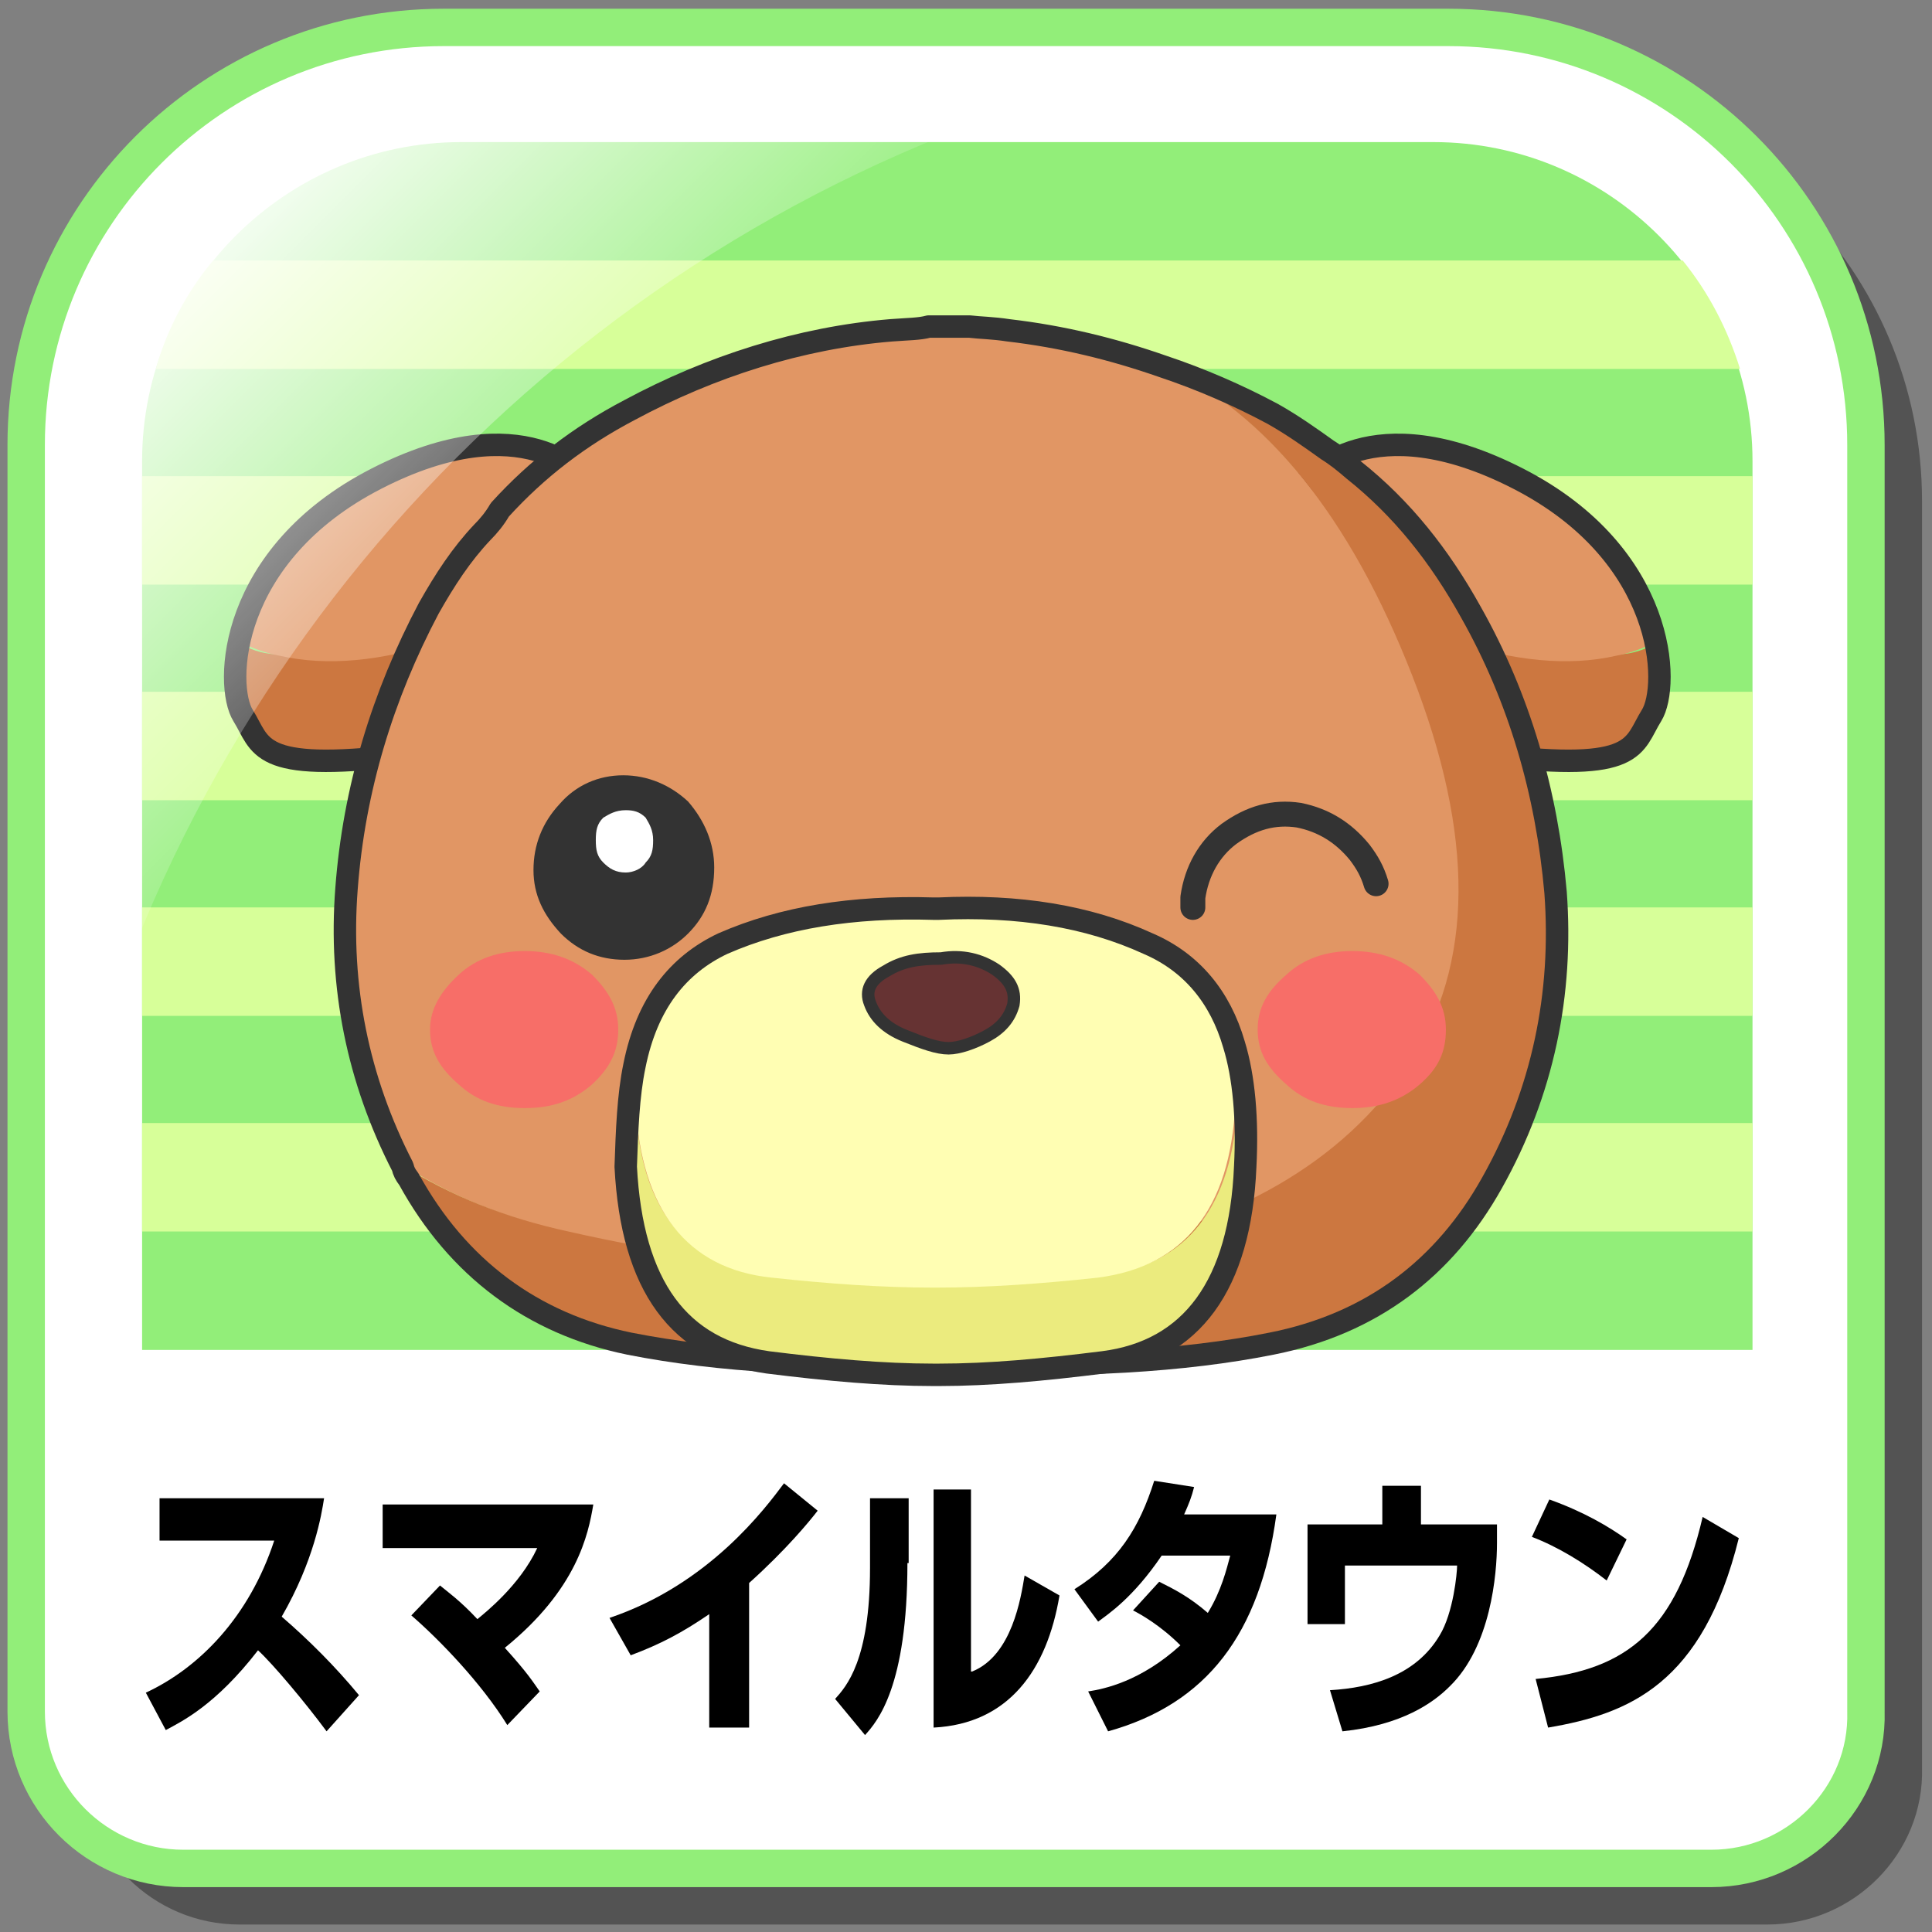 <?xml version="1.0" encoding="utf-8"?>
<!-- Generator: Adobe Illustrator 25.0.0, SVG Export Plug-In . SVG Version: 6.00 Build 0)  -->
<svg version="1.1" id="レイヤー_1" xmlns="http://www.w3.org/2000/svg" xmlns:xlink="http://www.w3.org/1999/xlink" x="0px"
	 y="0px" viewBox="0 0 155 155" style="enable-background:new 0 0 155 155;" xml:space="preserve">
<rect x="0" y="0" width="155" height="155" fill="#808080" stroke="none"/>
<style type="text/css">
	.st0{opacity:0.35;}
	.st1{fill:#FFFFFF;stroke:#92EE79;stroke-width:3;stroke-linecap:round;stroke-linejoin:round;stroke-miterlimit:10;}
	.st2{fill:#92EE79;}
	.st3{fill:#D7FF99;}
	.st4{fill:#CC7740;}
	.st5{fill:#E19664;}
	.st6{fill:none;stroke:#333333;stroke-width:1.8;stroke-linecap:round;stroke-linejoin:round;}
	.st7{fill:#EBEB7E;}
	.st8{fill:#FFFEB3;}
	.st9{fill:#333333;}
	.st10{fill:#663333;}
	.st11{fill:none;stroke:#333333;stroke-linecap:round;stroke-linejoin:round;}
	.st12{fill:none;stroke:#333333;stroke-width:2;stroke-linecap:round;stroke-linejoin:round;}
	.st13{fill:#FFFFFF;}
	.st14{fill:#F76E68;}
	.st15{fill:url(#SVGID_1_);}
</style>
<g>
	<path class="st0" d="M141.8,154.4H19.2c-6.9,0-12.6-5.6-12.6-12.6V40.2c0-18.5,15-33.5,33.5-33.5h80.6c18.5,0,33.5,15,33.5,33.5
		v101.6C154.4,148.7,148.7,154.4,141.8,154.4z"/>
	<path class="st1" d="M137.3,149.9H14.7c-6.9,0-12.6-5.6-12.6-12.6V35.7c0-18.5,15-33.5,33.5-33.5h80.6c18.5,0,33.5,15,33.5,33.5
		v101.6C149.9,144.2,144.2,149.9,137.3,149.9z"/>
	<path class="st2" d="M140.6,108.3H11.4V37c0-14.1,11.5-25.6,25.6-25.6H115c14.1,0,25.6,11.5,25.6,25.6V108.3z"/>
	<g>
		<rect x="11.4" y="55.5" class="st3" width="129.2" height="8.7"/>
		<path class="st3" d="M12.5,29.6h127.1c-1-3.2-2.5-6.1-4.6-8.7H17.1C15,23.4,13.4,26.4,12.5,29.6z"/>
		<rect x="11.4" y="38.2" class="st3" width="129.2" height="8.7"/>
		<rect x="11.4" y="72.8" class="st3" width="129.2" height="8.7"/>
		<rect x="11.4" y="90.1" class="st3" width="129.2" height="8.7"/>
	</g>
	<g>
		<path d="M11.7,135.8c4.3-2,8.3-6.1,10.3-12.2h-9.2v-3.4h13.2c-0.2,1.3-0.8,5-3.4,9.5c2.2,1.9,4.3,4,6.2,6.3l-2.6,2.9
			c-1.7-2.3-4.3-5.4-5.5-6.5c-3.4,4.4-6.1,5.7-7.4,6.4L11.7,135.8z"/>
		<path d="M40.7,138.4c-2.1-3.4-5.5-6.9-7.7-8.8l2.3-2.4c0.6,0.5,1.6,1.2,3,2.7c0.6-0.5,3.4-2.7,4.8-5.7H30.7v-3.5h16.9
			c-0.4,2.4-1.3,6.8-7.1,11.5c1.9,2.1,2.3,2.8,2.8,3.5L40.7,138.4z"/>
		<path d="M60.1,138.6h-3.2v-9.1c-2.2,1.5-3.9,2.4-6.3,3.3l-1.7-3c8-2.7,12.5-8.8,14-10.8l2.7,2.2c-0.7,0.9-2.5,3.1-5.5,5.8V138.6z"
			/>
		<path d="M72.8,125.4c0,9.9-2.4,12.7-3.4,13.8l-2.4-2.9c0.9-1,2.8-3.1,2.8-10.5v-5.6h3.1V125.4z M78,134.1c3.2-1.3,3.9-5.9,4.2-7.7
			L85,128c-1,6-4.1,10.3-10.1,10.6v-19.1h3V134.1z"/>
		<path d="M93,126.9c1.2,0.6,2.4,1.2,3.9,2.5c1.1-1.8,1.5-3.5,1.8-4.6h-5.5c-2.3,3.4-4.3,4.7-5.1,5.3l-1.9-2.6
			c3.5-2.2,5.2-4.9,6.4-8.7l3.2,0.5c-0.2,0.8-0.4,1.3-0.8,2.2h7.4c-1.3,9.6-5.6,15.2-13.5,17.4l-1.6-3.2c1.3-0.2,4.2-0.8,7.4-3.7
			c-1.6-1.6-3.2-2.5-3.8-2.8L93,126.9z"/>
		<path d="M114,119.2v3.1h6.1v1.5c0,2.5-0.5,8.3-3.8,11.5c-1.3,1.3-3.8,3.1-8.6,3.6l-1-3.3c3.4-0.2,6.9-1.2,8.8-4.4
			c1.1-1.8,1.4-5,1.4-5.6h-9v4.7h-3v-8h6v-3.1H114z"/>
		<path d="M128.9,126.8c-1.8-1.4-3.9-2.7-6-3.5l1.4-3c2.8,1,4.8,2.2,6.2,3.2L128.9,126.8z M123.2,134.7c7.4-0.7,11.3-4,13.4-13
			l2.9,1.7c-2.9,11.7-8.8,14.1-15.3,15.2L123.2,134.7z"/>
	</g>
	<g>
		<path class="st4" d="M19.6,51.8c0,0.3-0.1,0.5-0.1,0.8c-0.8,5.6,1.6,8.4,6.9,8.3s11.1-1.1,17.5-3.1c6.4-1.9,9.4-5.6,8.9-10.9
			c-0.4-3.5-1.6-6.3-3.8-8c-0.3,1.8-1.1,3.6-2.9,5.6c-2.5,3-6.1,5.4-10.8,6.9c-4.6,1.6-8.9,2-12.9,1.1
			C21.3,52.5,20.3,52.2,19.6,51.8L19.6,51.8z"/>
		<path class="st5" d="M48.9,38.9c-1-1-2.4-1.6-4-2.3c-4.6-1.5-9.8-0.8-15.7,2.5c-5.6,3-8.9,7.3-9.8,12.5c0.9,0.4,1.9,0.8,3,1
			c3.9,0.9,8.3,0.4,12.9-1.1c4.6-1.6,8.3-3.9,10.8-6.9C47.8,42.6,48.6,40.7,48.9,38.9L48.9,38.9z"/>
		<path class="st6" d="M47,38.4c0,0-4.9-6.1-16.8,0S18,55,19.5,57.4s1,4.6,12.7,3.2C43.8,59.1,63.1,51.1,47,38.4z"/>
		<path class="st4" d="M132.5,51.8c0,0.3,0.1,0.5,0.1,0.8c0.8,5.6-1.6,8.4-6.9,8.3c-5.3-0.1-11.1-1.1-17.5-3.1
			c-6.4-1.9-9.4-5.6-8.9-10.9c0.4-3.5,1.6-6.3,3.8-8c0.3,1.8,1.1,3.6,2.9,5.6c2.5,3,6.1,5.4,10.8,6.9c4.6,1.6,8.9,2,12.9,1.1
			C130.8,52.5,131.7,52.2,132.5,51.8L132.5,51.8z"/>
		<path class="st5" d="M103.2,38.9c1-1,2.4-1.6,4-2.3c4.6-1.5,9.8-0.8,15.7,2.5c5.6,3,8.9,7.3,9.8,12.5c-0.9,0.4-1.9,0.8-3,1
			c-3.9,0.9-8.3,0.4-12.9-1.1c-4.6-1.5-8.3-3.9-10.8-6.9C104.4,42.6,103.4,40.7,103.2,38.9L103.2,38.9z"/>
		<path class="st6" d="M105,38.4c0,0,4.9-6.1,16.8,0s12.2,16.6,10.7,19c-1.5,2.4-1,4.6-12.7,3.2C108.2,59.1,88.9,51.1,105,38.4z"/>
		<path class="st5" d="M113.1,85.5c5.3-8,5.4-18.5,0.3-31.2c-5.1-12.9-11.8-21.2-20-24.9c-4-1.4-8-2.4-12.1-2.9
			c-1.4-0.1-2.4-0.1-3.1-0.3h-3.3c-0.8,0.1-1.8,0.1-3,0.3c-7.4,0.9-14.5,3-21,6.4c-4,2.1-7.4,4.9-10.4,8c-0.5,0.6-1,1.3-1.4,1.8
			c-1.5,1.9-3,3.9-4.3,6.1c-3.9,6.9-6.1,14.5-6.6,22.5c-0.6,7.9,0.9,15.3,4.5,22.4c3.8,2.4,8.1,4.1,13.3,5.3
			c14.9,3.3,28.6,3.9,41,1.8S108,93.5,113.1,85.5z"/>
		<path class="st4" d="M124.8,71.5c-0.6-8-2.9-15.5-6.8-22.5c-2.5-4.5-5.8-8.3-9.4-11.4c-0.8-0.5-1.4-1.1-2.1-1.6
			c-1.4-1-2.9-2-4.4-2.9c-2.9-1.5-5.9-2.8-8.8-3.8c8.3,3.9,15,12.1,20,24.9c5,12.8,5,23.2-0.3,31.2c-5.3,7.9-14,12.9-26.4,15.2
			c-12.4,2.1-26.1,1.6-41-1.8c-5.1-1.1-9.5-2.9-13.3-5.3c0.1,0.3,0.4,0.6,0.5,1c3.9,7,9.8,11.5,17.8,13c6.9,1.4,15.5,1.9,25.8,1.5
			c10,0.4,18.5-0.1,25.7-1.5c7.8-1.5,13.8-6,17.5-13C123.8,87.3,125.4,79.6,124.8,71.5z"/>
		<path id="_______________0_Layer0_1_MEMBER_2_1_STROKES_9_" class="st6" d="M93.3,29.4c3,1,6,2.3,8.8,3.8c1.6,0.9,3,1.9,4.4,2.9
			c0.8,0.5,1.4,1,2.1,1.6c3.9,3.1,6.9,6.9,9.4,11.4c3.9,6.9,6.1,14.5,6.8,22.5c0.6,8.1-1,16-5.1,23.3c-3.8,6.8-9.6,11.3-17.7,12.9
			c-7,1.4-15.7,1.9-25.7,1.5c-10.1,0.4-18.7-0.1-25.8-1.5c-7.8-1.6-13.8-6.1-17.7-13.2c-0.3-0.4-0.4-0.6-0.5-1
			c-3.6-7-5.1-14.5-4.5-22.3c0.6-8,2.9-15.5,6.6-22.5c1.3-2.3,2.6-4.3,4.3-6.1c0.5-0.5,1-1.1,1.4-1.8c3-3.3,6.4-5.9,10.4-8
			c6.5-3.5,13.7-5.8,21-6.4c1.3-0.1,2.3-0.1,3-0.3h3.3c0.8,0.1,1.8,0.1,3.1,0.3C85.2,27,89.3,28,93.3,29.4z"/>
		<path class="st7" d="M51,88.5c-0.1-1-0.1-2,0-3c-0.5,2.4-0.6,5.1-0.5,8.1c0.4,9.5,4.3,14.8,11.4,15.7c4.8,0.6,9.1,1,13.3,1h0.4
			c4.1,0,8.4-0.3,13.2-1c7.1-1,10.9-6.1,11.4-15.7c0.3-3.9-0.1-7-0.9-9.8c0.1,1.4,0.1,2.9,0,4.6c-0.4,8.4-4.1,13.2-11,13.9
			c-4.6,0.6-8.9,0.9-12.9,0.8h-0.4c-4,0-8.3-0.3-12.9-0.8C54.9,101.6,51.3,96.9,51,88.5L51,88.5z"/>
		<path class="st8" d="M92.1,75.8c-4.8-2.1-10.3-3-16.8-2.8h-0.3c-6.4-0.3-12.1,0.6-16.9,2.8c-3.9,1.6-6.1,5-7.1,9.8v3
			c0.4,8.4,4.1,13.2,10.9,13.9c4.6,0.5,8.9,0.8,12.9,0.8h0.4c4,0,8.3-0.3,12.9-0.8c6.9-0.9,10.6-5.5,11-13.9c0.1-1.6,0.1-3.3,0-4.6
			C97.9,79.8,95.5,77.1,92.1,75.8L92.1,75.8z"/>
		<path id="_______________0_Layer0_1_MEMBER_3_1_STROKES_9_" class="st6" d="M50.9,85.5c1-5,3.5-8.1,7.1-9.8
			c4.8-2.1,10.4-3,16.9-2.8h0.4c6.4-0.3,12,0.6,16.8,2.8c3.5,1.5,5.8,4.3,6.9,8.1c0.8,2.6,1.1,6,0.9,9.8
			c-0.4,9.5-4.3,14.8-11.4,15.7c-4.8,0.6-9.1,1-13.2,1h-0.4c-4.1,0-8.5-0.4-13.3-1c-7.1-1-10.9-6.1-11.4-15.7
			C50.3,90.7,50.4,87.9,50.9,85.5L50.9,85.5z"/>
		<path class="st9" d="M45,74.9c1.4,1.4,3.1,2.1,5.1,2.1c2,0,3.8-0.8,5.1-2.1c1.4-1.4,2.1-3.1,2.1-5.3c0-2-0.8-3.8-2.1-5.3
			C53.8,63,52,62.2,50,62.2s-3.8,0.8-5.1,2.3c-1.4,1.5-2.1,3.3-2.1,5.3S43.6,73.4,45,74.9z"/>
		<path class="st10" d="M75.6,76.6c-1.6,0-3.1,0.4-4.4,1c-1.3,0.8-1.6,1.6-1.3,2.6c0.4,1.1,1.3,2,2.8,2.6c1.4,0.8,2.5,1,3.5,1
			c0.9,0,1.9-0.4,3.1-1c1.1-0.6,1.9-1.5,2.1-2.5c0.3-1-0.3-2-1.4-2.8C78.7,77,77.2,76.6,75.6,76.6z"/>
		<path id="_______________0_Layer0_1_MEMBER_4_1_STROKES_9_" class="st11" d="M79.9,77.8c1.1,0.8,1.6,1.6,1.4,2.8
			c-0.3,1.1-1,1.9-2.1,2.5c-1.1,0.6-2.3,1-3.1,1c-0.9,0-2-0.4-3.5-1c-1.5-0.6-2.4-1.5-2.8-2.6c-0.4-1,0-1.9,1.3-2.6
			c1.3-0.8,2.6-1,4.4-1C77.2,76.6,78.7,77,79.9,77.8z"/>
		<path id="_______________0_Layer0_1_MEMBER_4_2_STROKES_9_" class="st12" d="M95.7,72.8V72c0.3-2.1,1.3-3.9,2.9-5.1
			c1.8-1.3,3.6-1.8,5.6-1.5c2,0.4,3.6,1.4,4.9,3c0.6,0.8,1,1.5,1.3,2.5"/>
		<path id="_______________0_Layer0_1_MEMBER_4_MEMBER_0_FILL_9_" class="st13" d="M48.4,69.2c0.5,0.5,1,0.8,1.8,0.8
			c0.6,0,1.3-0.3,1.6-0.8c0.5-0.5,0.6-1,0.6-1.8c0-0.8-0.3-1.3-0.6-1.8c-0.5-0.5-1-0.6-1.6-0.6c-0.8,0-1.3,0.3-1.8,0.6
			c-0.5,0.5-0.6,1-0.6,1.8C47.8,68.2,47.9,68.7,48.4,69.2z"/>
		<path id="_______________0_Layer0_1_MEMBER_5_FILL_9_" class="st14" d="M34.5,82.6c0,1.8,0.8,3.1,2.3,4.4c1.4,1.3,3.1,1.9,5.3,1.9
			s3.9-0.6,5.4-1.9c1.4-1.3,2.1-2.6,2.1-4.4s-0.8-3.1-2.1-4.4c-1.5-1.3-3.3-1.9-5.4-1.9s-3.9,0.6-5.3,1.9
			C35.4,79.5,34.5,80.9,34.5,82.6z"/>
		<path id="_______________0_Layer0_1_MEMBER_6_FILL_9_" class="st14" d="M116,82.6c0-1.8-0.8-3.1-2.1-4.4c-1.5-1.3-3.3-1.9-5.4-1.9
			s-3.9,0.6-5.3,1.9c-1.5,1.3-2.3,2.6-2.3,4.4c0,1.8,0.8,3.1,2.3,4.4c1.4,1.3,3.1,1.9,5.3,1.9c2.1,0,3.9-0.6,5.4-1.9
			C115.4,85.7,116,84.4,116,82.6z"/>
	</g>
	<g>
		<linearGradient id="SVGID_1_" gradientUnits="userSpaceOnUse" x1="15.045" y1="15.045" x2="47.583" y2="47.583">
			<stop  offset="0" style="stop-color:#FFFFFF"/>
			<stop  offset="1" style="stop-color:#FFFFFF;stop-opacity:0"/>
		</linearGradient>
		<path class="st15" d="M88.5,6.6H35.2C19.5,6.6,6.6,19.5,6.6,35.2v53.3C17.4,48.7,48.7,17.4,88.5,6.6z"/>
	</g>
</g>
</svg>
